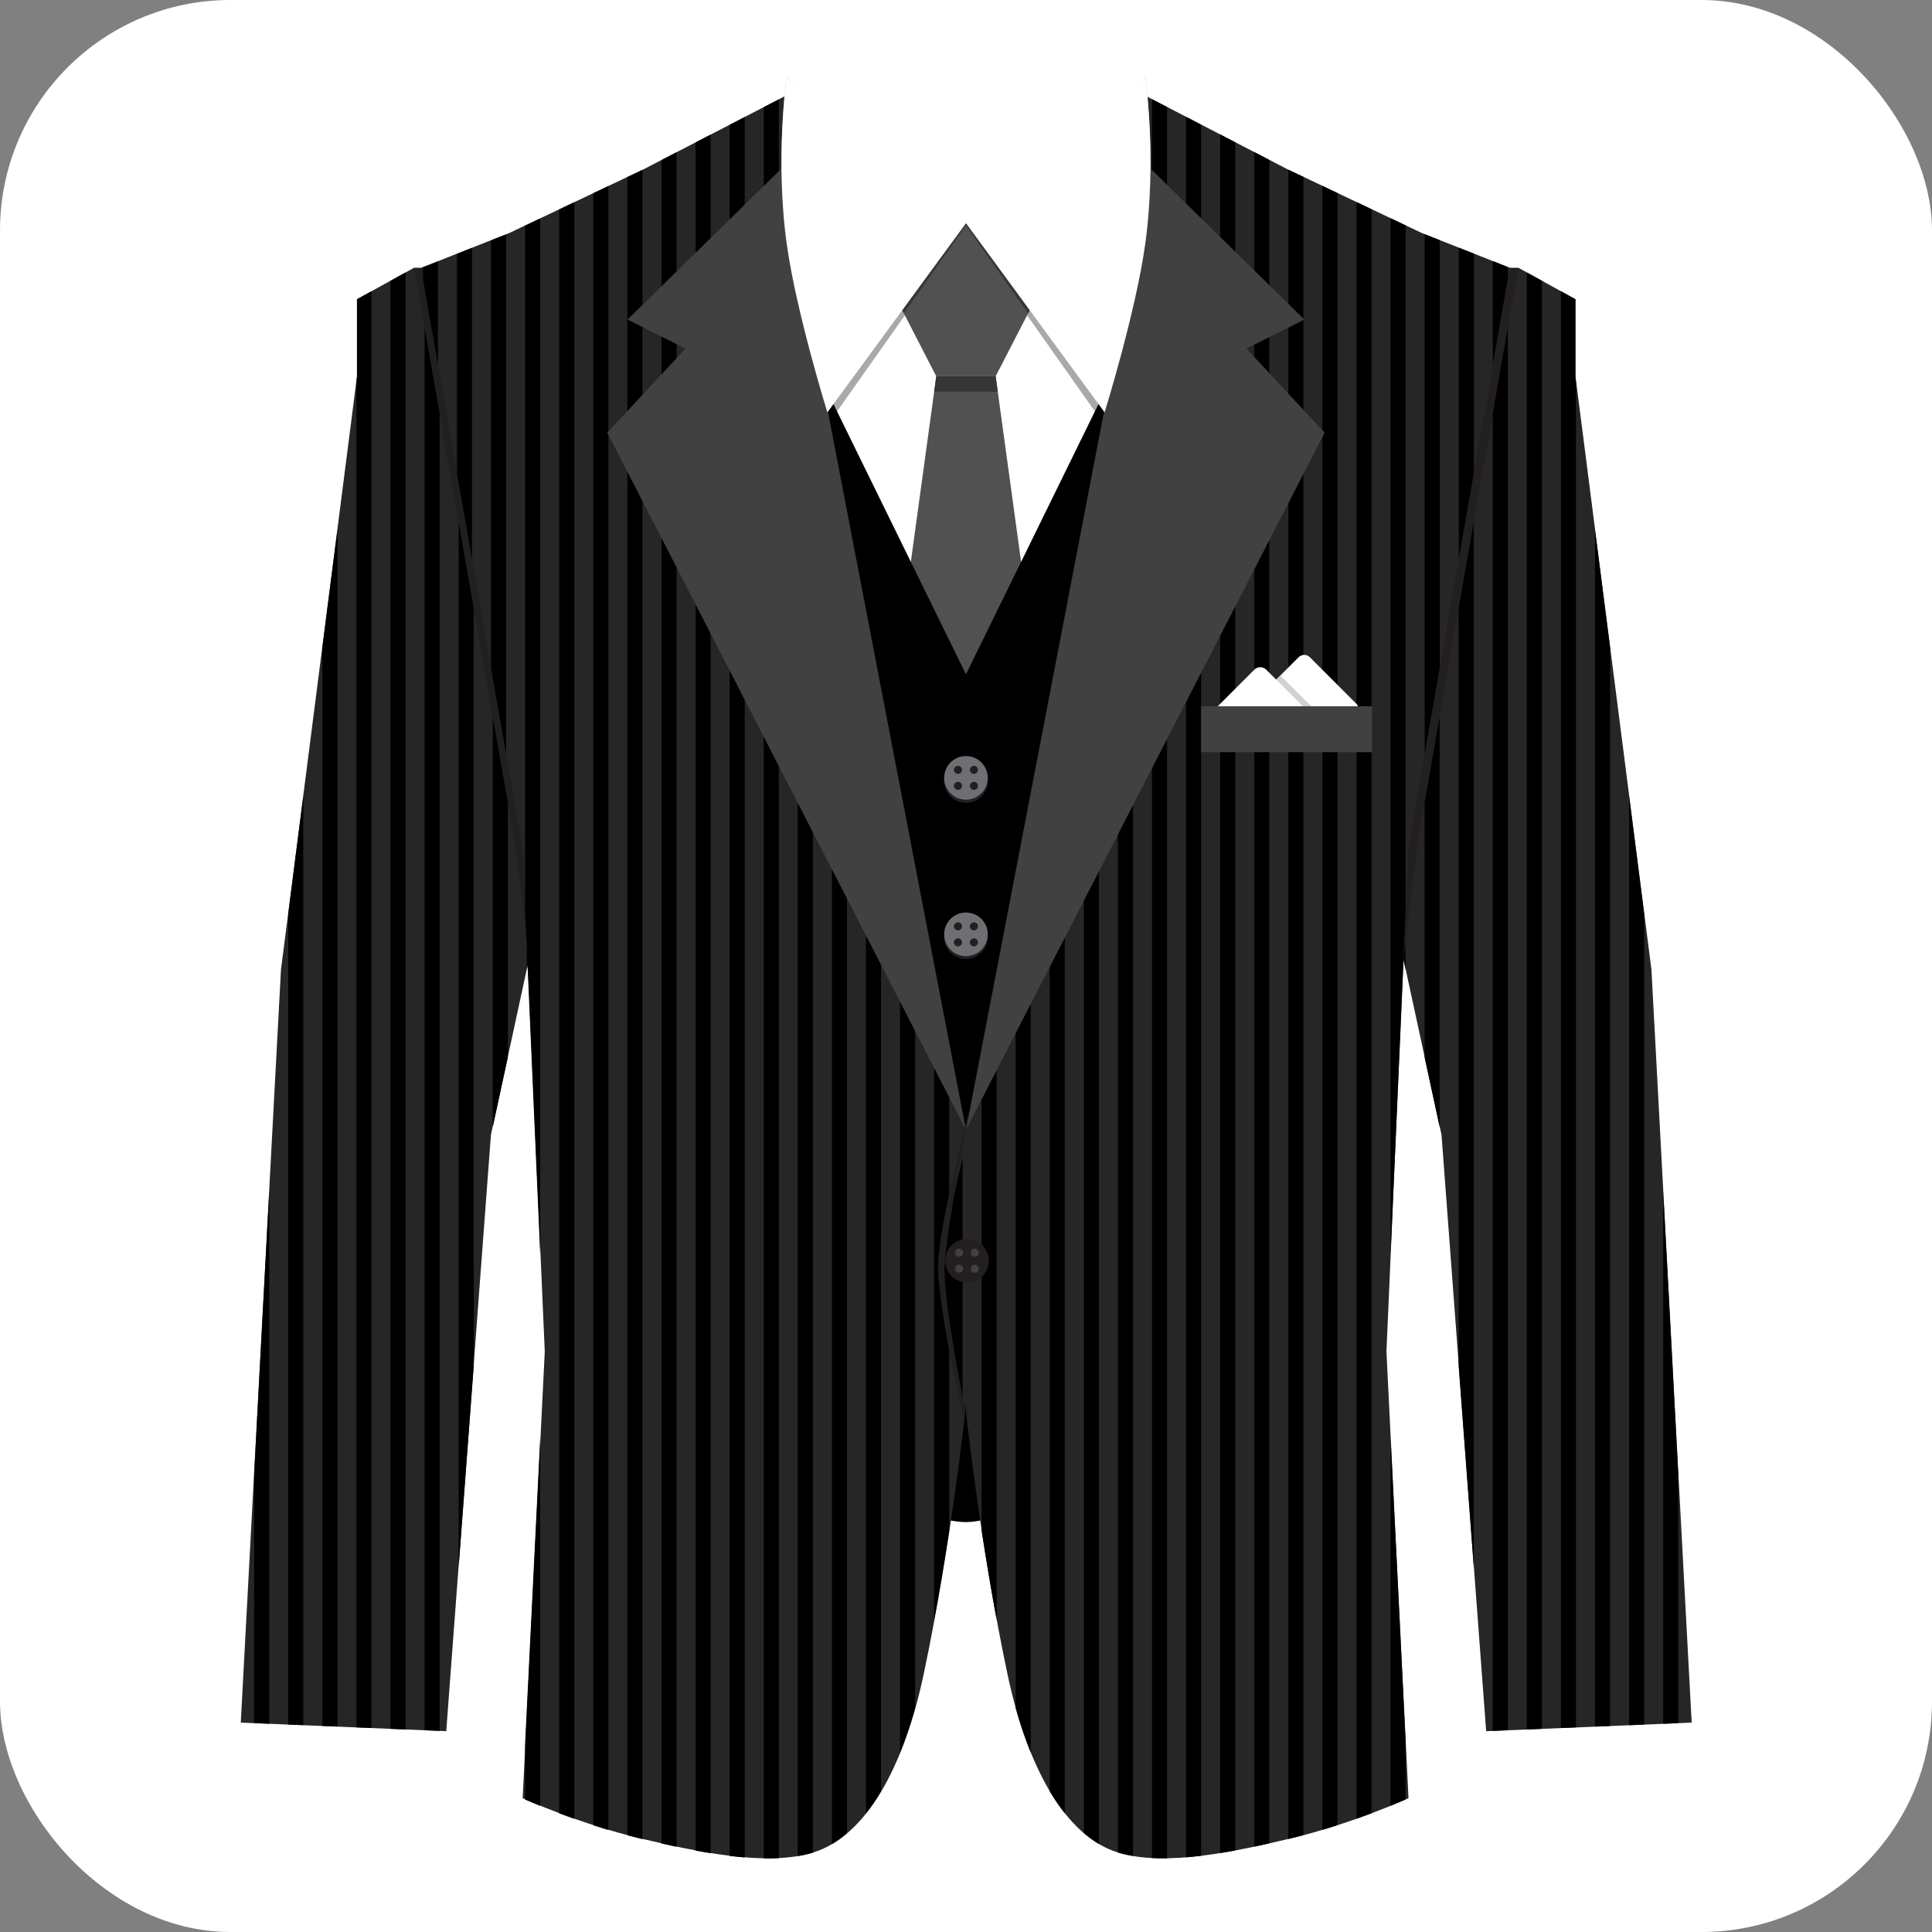 <?xml version="1.0" encoding="UTF-8"?><svg id="Calque_1" xmlns="http://www.w3.org/2000/svg" viewBox="0 0 512 512"><rect x="0" y="0" width="512" height="512" fill="#808080" stroke="none"/><defs><style>.cls-1{fill:#a7a9aa;}.cls-2{fill:#262626;}.cls-3{fill:#fff;}.cls-4{fill:#363636;}.cls-5{fill:#6e6f72;}.cls-6{fill:#024f78;}.cls-7{fill:#414142;}.cls-8{fill:#515151;}.cls-9{fill:#231f20;}.cls-10{fill:#d1d2d4;}</style></defs><rect class="cls-3" width="512" height="512" rx="61.08" ry="61.08"/><g><g><polygon class="cls-9" points="109.7 70.97 112.69 70.97 143.19 228.2 140.14 254.29 139.31 255.4 108.78 72.56 109.7 70.97"/><g><polygon class="cls-9" points="402.4 70.97 399.41 70.97 368.91 228.2 371.96 254.29 372.79 255.4 403.31 72.56 402.4 70.97"/><g><path d="m302.66,385.81l10.74-125.71h-114.82l8.5,125.21s35.88,18.1,48.91,18.06c12.46-.04,46.66-17.56,46.66-17.56Z"/><path class="cls-2" d="m400.13,70.97l-23.32-9.21-35.61-16.9-39.54-20.46-50.62,276.37,5.02,73.98s3.66,34.48,10.92,68.85c5.18,24.54,15.22,43.03,29.38,47.36,12.45,3.8,31.11-.33,45.31-3.67,16.65-3.91,31.6-10.75,31.6-10.75l-5.85-118.36,5.85-133.75,26.87-153.46Z"/><path class="cls-2" d="m111.63,70.97l23.32-9.21,35.61-16.9,39.55-20.46,50.63,276.37-5.02,73.98s-3.66,34.48-10.92,68.85c-5.19,24.54-15.23,43.03-29.38,47.36-12.44,3.8-31.11-.33-45.31-3.67-16.65-3.91-31.6-10.75-31.6-10.75l5.86-118.36-5.86-133.75-26.86-153.46Z"/><g><path d="m251.55,251.06v154.53c-1.11,7.27-2.44,15.35-3.99,23.74v-200.07l3.99,21.8Z"/><path d="m242.51,201.74v250.94c-1.17,4.19-2.51,8.14-3.99,11.8V179.94l3.99,21.8Z"/><path d="m233.48,152.43v322.33c-1.26,2.12-2.59,4.07-3.99,5.84V130.62l3.99,21.8Z"/><path d="m224.45,103.12v382.7c-1.29,1.1-2.61,2.09-3.99,2.91V81.32l3.99,21.8Z"/><g><path d="m197.35,492.25c-1.32-.11-2.65-.24-3.99-.4V33.08l3.99-2.07v461.23Z"/><path d="m206.39,492.43c-1.31.07-2.64.1-3.99.08V28.4l3.99-2.07v466.1Z"/><path d="m188.32,491.12c-1.34-.22-2.67-.44-3.99-.69V37.75l3.99-2.07v455.44Z"/><path d="m179.29,40.36v449.06c-1.35-.28-2.69-.58-3.99-.87V42.42l3.99-2.07Z"/><path d="m215.42,53.81v437.16s-.05.02-.08.03c-1.24.38-2.56.66-3.92.89V32l3.99,21.8Z"/></g><path d="m161.22,49.31v435.66c-1.37-.41-2.7-.82-3.99-1.24V51.2l3.99-1.9Z"/><polygon points="143.16 57.89 143.16 332.34 139.16 241.13 139.16 59.78 143.16 57.89"/><path d="m143.16,478.59c-1.83-.75-3.22-1.34-3.99-1.68v-15.07l3.99-80.71v97.46Z"/><path d="m170.25,45.02v442.36c-.07-.02-.15-.03-.22-.05-1.27-.3-2.53-.62-3.77-.95V46.92l3.99-1.9Z"/><path d="m152.19,53.6v428.42c-1.41-.5-2.75-.99-3.99-1.46V55.49l3.99-1.9Z"/><polygon points="134.12 62.11 134.12 199.85 130.13 177.04 130.13 63.69 134.12 62.11"/><polygon points="125.09 65.68 125.09 148.25 121.1 125.44 121.1 67.26 125.09 65.68"/><polygon points="116.06 96.67 112.07 73.85 112.07 70.82 116.06 69.25 116.06 96.67"/></g><g><path d="m260.13,251.01v154.53c1.11,7.27,2.44,15.35,3.99,23.74v-200.07l-3.99,21.8Z"/><polygon points="251.1 323.94 251.1 346.89 255.09 372.71 255.09 306.86 251.1 323.94"/><path d="m269.16,201.7v250.94c1.17,4.19,2.51,8.14,3.99,11.8V179.89l-3.99,21.8Z"/><path d="m278.19,152.38v322.33c1.26,2.12,2.59,4.07,3.99,5.84V130.58l-3.99,21.8Z"/><path d="m287.23,103.08v382.7c1.29,1.1,2.61,2.09,3.99,2.91V81.28l-3.99,21.8Z"/><g><path d="m314.32,492.2c1.32-.11,2.65-.24,3.99-.4V33.04l-3.99-2.07v461.23Z"/><path d="m305.29,492.39c1.31.07,2.63.1,3.99.08V28.36l-3.99-2.07v466.1Z"/><path d="m323.36,491.08c1.34-.22,2.67-.44,3.99-.69V37.71l-3.99-2.07v455.44Z"/><path d="m332.39,40.32v449.06c1.35-.29,2.69-.58,3.99-.87V42.38l-3.99-2.07Z"/><path d="m296.26,53.77v437.16s.05.02.08.03c1.24.38,2.56.66,3.92.89V31.96l-3.99,21.8Z"/></g><path d="m350.45,49.27v435.66c1.37-.41,2.7-.82,3.99-1.24V51.16l-3.99-1.9Z"/><polygon points="368.52 57.84 368.52 332.3 372.51 241.09 372.51 59.74 368.52 57.84"/><path d="m368.52,478.55c1.83-.75,3.22-1.34,3.99-1.68v-15.07l-3.99-80.71v97.46Z"/><path d="m341.42,44.98v442.36c.07-.02.15-.03.22-.05,1.27-.3,2.53-.62,3.77-.95V46.88l-3.99-1.9Z"/><path d="m359.49,53.56v428.42c1.41-.5,2.75-.99,3.99-1.46V55.45l-3.99-1.9Z"/><polygon points="377.55 62.07 377.55 199.81 381.54 177 381.54 63.65 377.55 62.07"/><polygon points="386.58 65.64 386.58 148.21 390.58 125.4 390.58 67.21 386.58 65.64"/><polygon points="395.61 96.62 399.61 73.81 399.61 70.78 395.61 69.2 395.61 96.62"/></g><polygon class="cls-2" points="402.4 70.97 417.53 79.3 417.53 99.86 437.65 256.98 448.31 456.51 393.85 458.78 382.02 300.76 371.96 254.29 375.53 224.43 402.4 70.97"/><g><polygon points="371.92 254.27 372.49 256.93 372.49 249.47 371.92 254.27"/><polygon points="377.53 212.76 377.53 280.2 381.52 298.65 381.52 189.95 377.53 212.76"/><polygon points="386.56 161.17 386.56 361.97 390.56 415.3 390.56 138.35 386.56 161.17"/><polygon points="404.63 72.21 404.63 458.32 408.62 458.15 408.62 74.41 404.63 72.21"/><polygon points="426.69 457.39 426.69 171.68 422.69 140.5 422.69 457.56 426.69 457.39"/><polygon points="395.59 109.58 395.59 458.69 399.59 458.53 399.59 86.77 395.59 109.58"/><polygon points="413.66 77.18 413.66 457.94 417.65 457.77 417.65 101.18 417.48 99.84 417.48 79.29 413.66 77.18"/><polygon points="435.72 457.02 435.72 242.19 431.73 211.02 431.73 457.18 435.72 457.02"/><polygon points="444.75 456.64 444.75 390.68 440.76 315.87 440.76 456.81 444.75 456.64"/></g><polygon class="cls-2" points="109.72 70.97 94.59 79.3 94.59 99.86 74.46 256.98 63.81 456.51 118.26 458.78 130.1 300.76 140.16 254.29 136.58 224.43 109.72 70.97"/></g></g><g><rect class="cls-3" x="207.6" y="58.61" width="96.78" height="102.31"/><path class="cls-1" d="m303.49,20.15s-8.64,12.52-21.61,23.12c-11.02,9.02-23.45,15.33-25.89,16.53-2.44-1.2-14.87-7.52-25.89-16.53-12.96-10.6-21.6-23.12-21.6-23.12,0,0-3.17,22.59,0,46.25,2.51,18.73,10.76,46.26,10.76,46.26l36.74-52.02,36.73,52.02s8.25-27.53,10.76-46.26c3.17-23.66,0-46.25,0-46.25Z"/><g><polygon class="cls-8" points="268.48 58.61 243.51 58.61 235.06 74.36 248.12 99.72 263.86 99.72 276.93 74.36 268.48 58.61"/><path class="cls-4" d="m272.45,83.05l4.48-8.69-8.45-15.75h-11.86c-.25.12-.46.23-.62.32-.16-.09-.38-.19-.62-.32h-11.86l-8.45,15.75,4.47,8.69,16.46-23.31,16.46,23.31Z"/><polygon class="cls-8" points="263.86 99.72 248.12 99.72 235.06 195.02 276.93 195.02 263.86 99.72"/></g><polygon class="cls-4" points="264.42 103.8 263.86 99.72 248.12 99.72 247.56 103.8 264.42 103.8"/><polygon points="302.66 187.34 313.4 61.63 255.99 178.7 198.59 61.63 207.09 186.84 255.99 299.41 302.66 187.34"/><g><polygon class="cls-7" points="255.99 299.41 304.95 44.73 345.67 84.69 330.31 92.37 351.05 114.66 255.99 299.41"/><polygon class="cls-7" points="255.99 299.41 207.04 44.73 166.31 84.69 181.68 92.37 160.93 114.66 255.99 299.41"/></g><g><path class="cls-6" d="m261.77,206.9c0,3.19-2.59,5.78-5.78,5.78s-5.78-2.59-5.78-5.78,2.58-5.78,5.78-5.78,5.78,2.59,5.78,5.78Z"/><path class="cls-9" d="m261.77,206.9c0,3.19-2.59,5.78-5.78,5.78s-5.78-2.59-5.78-5.78,2.58-5.78,5.78-5.78,5.78,2.59,5.78,5.78Z"/><path class="cls-9" d="m261.77,248.37c0,3.19-2.59,5.78-5.78,5.78s-5.78-2.59-5.78-5.78,2.58-5.78,5.78-5.78,5.78,2.59,5.78,5.78Z"/><path class="cls-5" d="m261.77,206.14c0,3.19-2.59,5.78-5.78,5.78s-5.78-2.58-5.78-5.78,2.58-5.77,5.78-5.77,5.78,2.58,5.78,5.77Z"/><g><path class="cls-9" d="m254.95,208.26c0,.59-.48,1.07-1.07,1.07s-1.07-.48-1.07-1.07.48-1.07,1.07-1.07,1.07.48,1.07,1.07Z"/><path class="cls-9" d="m259.17,208.26c0,.59-.48,1.07-1.07,1.07s-1.07-.48-1.07-1.07.48-1.07,1.07-1.07,1.07.48,1.07,1.07Z"/><path class="cls-9" d="m258.1,205.08c-.59,0-1.07-.48-1.07-1.06s.48-1.07,1.07-1.07,1.07.48,1.07,1.07-.48,1.06-1.07,1.06Z"/><path class="cls-9" d="m253.88,205.08c-.59,0-1.07-.48-1.07-1.06s.48-1.07,1.07-1.07,1.07.48,1.07,1.07-.48,1.06-1.07,1.06Z"/></g><g><path class="cls-5" d="m261.77,247.61c0,3.18-2.59,5.78-5.78,5.78s-5.78-2.6-5.78-5.78,2.58-5.78,5.78-5.78,5.78,2.58,5.78,5.78Z"/><g><path class="cls-9" d="m254.95,249.73c0,.59-.48,1.07-1.07,1.07s-1.07-.48-1.07-1.07.48-1.06,1.07-1.06,1.07.47,1.07,1.06Z"/><path class="cls-9" d="m259.17,249.73c0,.59-.48,1.07-1.07,1.07s-1.07-.48-1.07-1.07.48-1.06,1.07-1.06,1.07.47,1.07,1.06Z"/><path class="cls-9" d="m258.1,246.56c-.59,0-1.07-.48-1.07-1.07s.48-1.07,1.07-1.07,1.07.48,1.07,1.07-.48,1.07-1.07,1.07Z"/><path class="cls-9" d="m253.88,246.56c-.59,0-1.07-.48-1.07-1.07s.48-1.07,1.07-1.07,1.07.48,1.07,1.07-.48,1.07-1.07,1.07Z"/></g></g></g><path class="cls-3" d="m303.49,20.15s-8.64,12.07-21.61,22.28c-11.02,8.68-23.45,14.77-25.89,15.93-2.44-1.16-14.87-7.25-25.89-15.93-12.96-10.22-21.6-22.28-21.6-22.28,0,0-3.17,21.78,0,44.56,2.51,18.06,10.76,44.57,10.76,44.57l36.74-50.12,36.73,50.12s8.25-26.51,10.76-44.57c3.17-22.79,0-44.56,0-44.56Z"/></g><g><g><path class="cls-3" d="m331.1,192.74h25.05l3.25-3.25c.84-.84.86-2.17.06-2.98l-12.36-12.37c-.81-.8-2.14-.78-2.98.06l-14.26,14.26c-.84.84-.86,2.16-.06,2.97l1.3,1.3Z"/><path class="cls-10" d="m351.24,190.91l-11.92-11.92-9.47,9.48c-.84.84-.86,2.16-.06,2.97l1.3,1.3h20.78c.07-.65-.13-1.32-.63-1.83Z"/><path class="cls-3" d="m349.02,190.91l-13.44-13.43c-.88-.88-2.3-.88-3.17,0l-10.55,10.55v4.71h27.8c.07-.65-.14-1.32-.64-1.83Z"/></g><rect class="cls-7" x="318.32" y="187.16" width="45.27" height="12.17"/></g></g><g><polygon points="140.19 254.27 139.62 256.93 139.62 249.47 140.19 254.27"/><polygon points="134.58 212.76 134.58 280.2 130.59 298.65 130.59 189.95 134.58 212.76"/><polygon points="125.55 161.17 125.55 361.97 121.55 415.3 121.55 138.35 125.55 161.17"/><polygon points="107.48 72.21 107.48 458.32 103.49 458.15 103.49 74.41 107.48 72.21"/><polygon points="85.42 457.39 85.42 171.68 89.42 140.5 89.42 457.56 85.42 457.39"/><polygon points="116.52 109.58 116.52 458.69 112.52 458.53 112.52 86.77 116.52 109.58"/><polygon points="98.45 77.18 98.45 457.94 94.45 457.77 94.45 101.18 94.62 99.84 94.62 79.29 98.45 77.18"/><polygon points="76.39 457.02 76.39 242.19 80.38 211.02 80.38 457.18 76.39 457.02"/><polygon points="67.36 456.64 67.36 390.68 71.35 315.87 71.35 456.81 67.36 456.64"/></g><g><path class="cls-9" d="m262.04,334.1c0,3.18-2.58,5.78-5.77,5.78s-5.78-2.6-5.78-5.78,2.58-5.78,5.78-5.78,5.77,2.58,5.77,5.78Z"/><g><path class="cls-7" d="m255.22,336.22c0,.59-.48,1.07-1.07,1.07s-1.06-.48-1.06-1.07.48-1.06,1.06-1.06,1.07.47,1.07,1.06Z"/><path class="cls-7" d="m259.44,336.22c0,.59-.48,1.07-1.07,1.07s-1.07-.48-1.07-1.07.48-1.06,1.07-1.06,1.07.47,1.07,1.06Z"/><path class="cls-7" d="m258.37,333.05c-.58,0-1.07-.48-1.07-1.07s.48-1.07,1.07-1.07,1.07.48,1.07,1.07-.48,1.07-1.07,1.07Z"/><path class="cls-7" d="m254.15,333.05c-.59,0-1.06-.48-1.06-1.07s.48-1.07,1.06-1.07,1.07.48,1.07,1.07-.48,1.07-1.07,1.07Z"/></g></g><path class="cls-9" d="m257.28,292.86s-8.22,30.25-8.65,41.66c-.42,11.09,6.82,42.01,6.82,42.01l.31-3.23s-6.01-28.06-5.39-38.78c.54-9.4,6.9-41.66,6.9-41.66h0Z"/></g></svg>